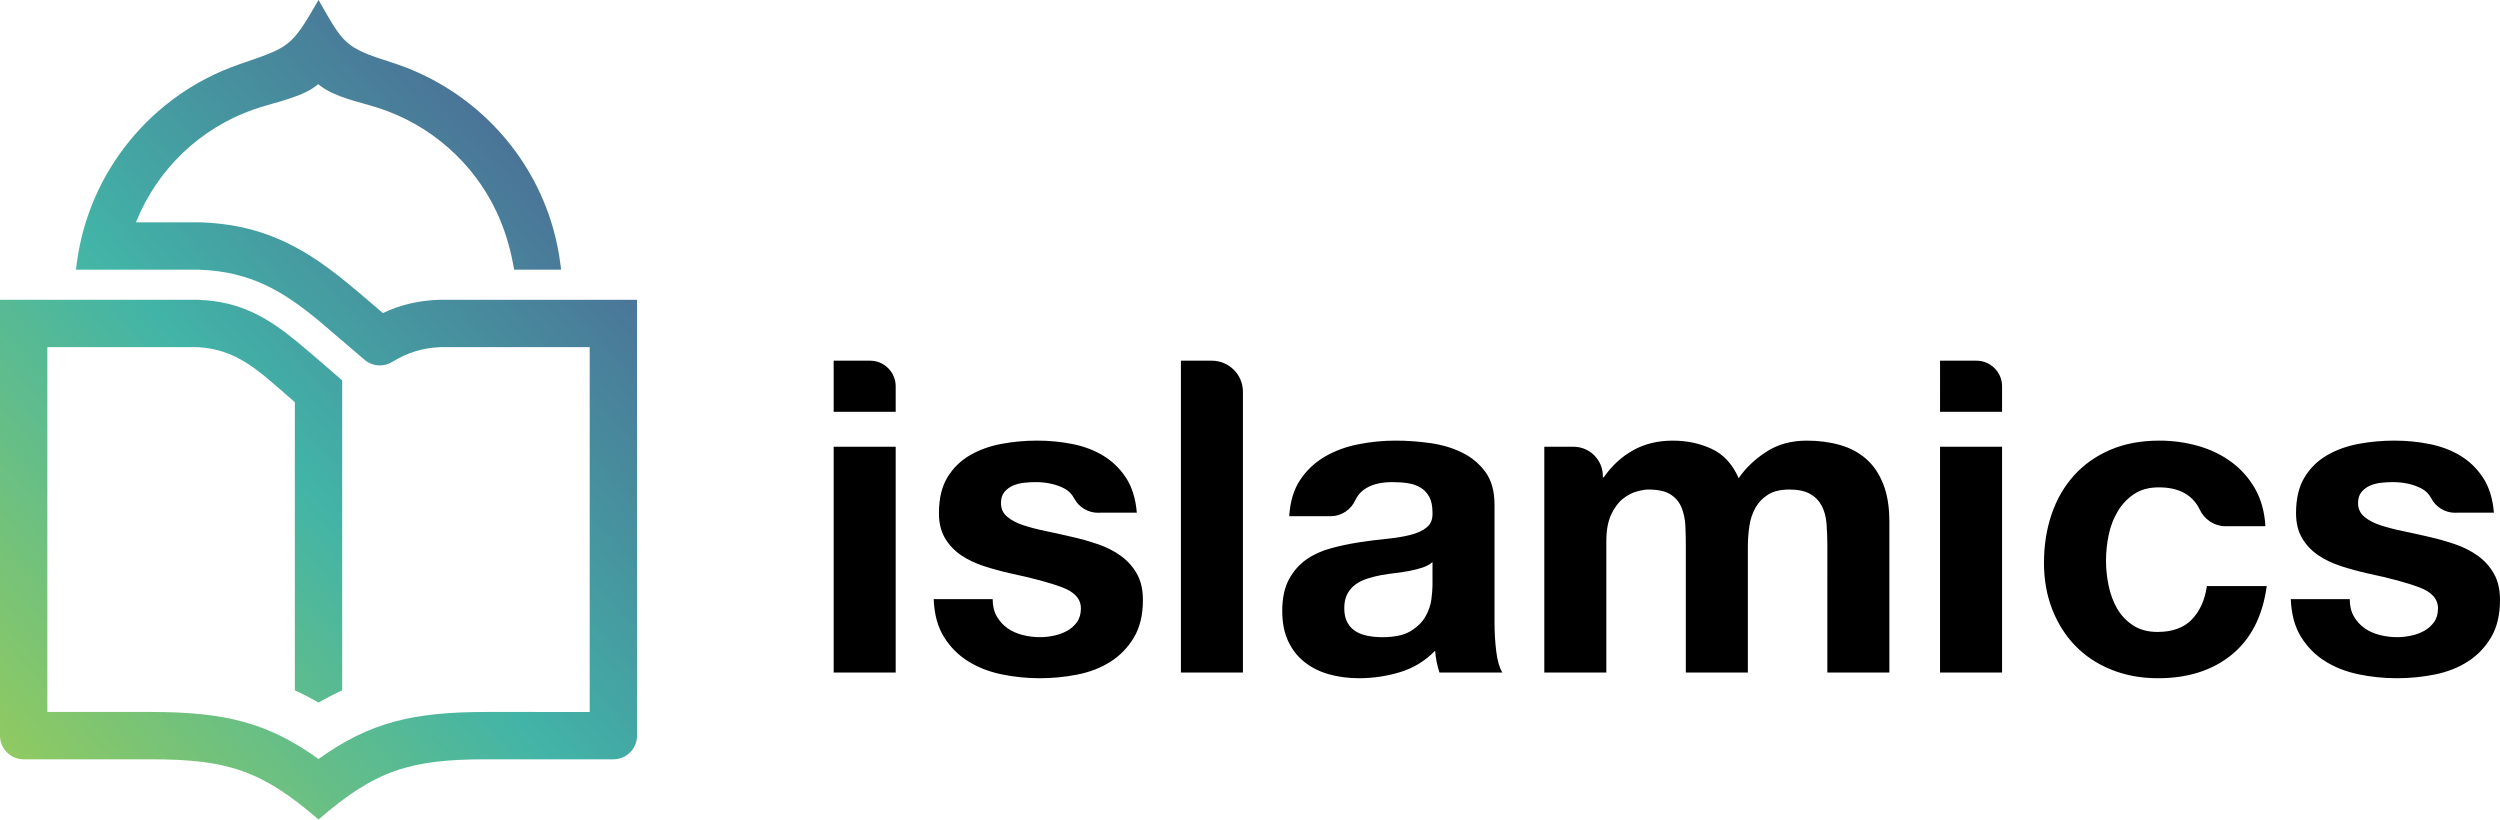 <?xml version="1.0" encoding="utf-8"?>
<!-- Generator: Adobe Illustrator 15.0.0, SVG Export Plug-In . SVG Version: 6.00 Build 0)  -->
<!DOCTYPE svg PUBLIC "-//W3C//DTD SVG 1.1//EN" "http://www.w3.org/Graphics/SVG/1.1/DTD/svg11.dtd">
<svg version="1.1" id="Layer_1" xmlns="http://www.w3.org/2000/svg" xmlns:xlink="http://www.w3.org/1999/xlink" x="0px" y="0px"
	 width="352.555px" height="115.572px" viewBox="0 0 352.555 115.572" enable-background="new 0 0 352.555 115.572"
	 xml:space="preserve">
<g>
	<g>
		<g>
			<linearGradient id="SVGID_1_" gradientUnits="userSpaceOnUse" x1="-13.079" y1="122.724" x2="100.856" y2="20.136">
				<stop  offset="0" style="stop-color:#ADD247"/>
				<stop  offset="0.51" style="stop-color:#42B4A7"/>
				<stop  offset="1" style="stop-color:#4E5A91"/>
			</linearGradient>
			<path fill-rule="evenodd" clip-rule="evenodd" fill="url(#SVGID_1_)" d="M54,44.153c2.278-1.088,4.813-1.77,7.92-1.875h6.609
				h21.309v42.315v19.147c0,1.844-1.495,3.339-3.339,3.339l0,0h-17.97c-10.825,0-15.677,1.621-23.61,8.492
				c-7.935-6.871-12.786-8.492-23.611-8.492H3.339c-1.844,0-3.339-1.495-3.339-3.339l0,0V84.594V42.278h21.308h6.609
				c6.177,0.21,10.088,2.696,14.225,6.12c2.064,1.709,4.085,3.498,6.115,5.247v3.066v27.882v12.053v0.706
				c-1.111,0.508-2.222,1.082-3.338,1.728c-1.117-0.646-2.228-1.219-3.34-1.727v-0.707V84.594V56.712l-1.032-0.894
				c-4-3.464-7.229-6.637-12.753-6.862H6.677v35.638v15.809h14.631c10.232,0,16.424,1.452,23.611,6.634
				c7.187-5.182,13.378-6.634,23.61-6.634H83.16V84.594V48.956H62.043c-2.605,0.106-4.701,0.868-6.608,2.007
				c-0.532,0.36-1.175,0.57-1.865,0.57c-0.854,0-1.634-0.321-2.224-0.85h-0.001c-2.144-1.826-4.286-3.661-6.427-5.489
				c-4.985-4.105-9.56-6.915-16.856-7.162l-0.072-0.003H17.334h-6.629l0.138-1.031c1.716-12.836,10.585-23.65,22.798-27.891
				C40.875,6.596,40.996,6.796,44.919,0c3.608,6.251,3.58,6.664,10.369,8.829c10.262,3.271,18.507,11.193,22.081,21.383
				c0.771,2.2,1.316,4.476,1.625,6.786l0.139,1.031h-6.625l-0.139-0.744c-0.473-2.538-1.235-5.041-2.33-7.382
				c-3.278-7.013-9.406-12.361-16.779-14.713c-2.587-0.824-5.827-1.418-8.031-3.042c-0.121-0.089-0.24-0.183-0.356-0.278
				c-0.228,0.188-0.463,0.366-0.709,0.529c-1.291,0.862-3.021,1.421-4.503,1.867c-1.271,0.383-2.577,0.714-3.829,1.148
				c-7.564,2.627-13.643,8.438-16.627,15.857l-0.032,0.079h8.93l0.186,0.007c6.145,0.208,10.899,1.854,15.473,4.724
				C47.375,38.351,50.749,41.396,54,44.153z"/>
			<path d="M126.312,63v31.845h-8.746V63H126.312L126.312,63z M346.478,72.301c-0.085,0.006-0.17,0.01-0.256,0.01l0,0
				c-1.445,0-2.711-0.818-3.354-2.015l-0.015-0.029l-0.021-0.038c-0.319-0.593-0.773-1.04-1.364-1.347
				c-1.15-0.595-2.505-0.893-4.065-0.893c-0.492,0-1.026,0.03-1.602,0.092c-0.575,0.063-1.099,0.195-1.57,0.4
				c-0.473,0.206-0.873,0.503-1.201,0.894c-0.329,0.39-0.493,0.914-0.493,1.57c0,0.78,0.287,1.417,0.862,1.91
				c0.575,0.492,1.324,0.893,2.248,1.201c0.924,0.308,1.981,0.585,3.173,0.831c1.19,0.246,2.402,0.514,3.634,0.801
				c1.273,0.288,2.516,0.637,3.727,1.047c1.212,0.411,2.289,0.955,3.234,1.633c0.944,0.678,1.704,1.52,2.278,2.525
				c0.575,1.006,0.862,2.248,0.862,3.727c0,2.094-0.42,3.85-1.263,5.267c-0.842,1.417-1.939,2.557-3.295,3.419
				s-2.905,1.468-4.65,1.816c-1.745,0.35-3.521,0.523-5.328,0.523c-1.848,0-3.655-0.185-5.421-0.554
				c-1.766-0.37-3.336-0.986-4.712-1.849s-2.505-2.002-3.388-3.418c-0.883-1.417-1.365-3.192-1.447-5.328h8.315
				c0,0.944,0.194,1.755,0.585,2.433c0.39,0.678,0.894,1.232,1.509,1.663c0.616,0.432,1.324,0.75,2.125,0.955
				c0.802,0.205,1.633,0.308,2.495,0.308c0.615,0,1.263-0.071,1.94-0.216c0.678-0.144,1.293-0.369,1.848-0.677
				c0.555-0.309,1.017-0.719,1.386-1.232c0.37-0.513,0.555-1.16,0.555-1.94c0-1.313-0.873-2.299-2.618-2.956
				s-4.178-1.314-7.299-1.971c-1.273-0.288-2.516-0.627-3.727-1.017c-1.212-0.391-2.29-0.903-3.233-1.54
				c-0.945-0.637-1.705-1.438-2.279-2.402c-0.575-0.965-0.862-2.146-0.862-3.542c0-2.053,0.4-3.736,1.201-5.051
				c0.8-1.313,1.857-2.351,3.172-3.11c1.313-0.76,2.792-1.294,4.435-1.602c1.643-0.309,3.326-0.462,5.051-0.462
				c1.726,0,3.398,0.164,5.021,0.492c1.622,0.329,3.069,0.883,4.343,1.663c1.272,0.78,2.33,1.817,3.172,3.111
				c0.842,1.293,1.345,2.926,1.509,4.896H346.478L346.478,72.301z M313.991,74.21l-0.104,0.002l0,0c-1.651,0-3.08-1-3.712-2.424
				c-1.027-2.04-2.936-3.06-5.728-3.06c-1.396,0-2.566,0.318-3.511,0.954c-0.944,0.637-1.715,1.458-2.31,2.464
				c-0.596,1.006-1.017,2.115-1.263,3.327c-0.247,1.211-0.37,2.412-0.37,3.603c0,1.15,0.123,2.32,0.37,3.512
				c0.246,1.19,0.646,2.269,1.2,3.233c0.555,0.965,1.305,1.755,2.248,2.371c0.945,0.616,2.095,0.925,3.45,0.925
				c2.094,0,3.706-0.586,4.835-1.756c1.13-1.171,1.838-2.741,2.125-4.712h8.438c-0.574,4.229-2.217,7.453-4.927,9.67
				c-2.711,2.218-6.181,3.326-10.41,3.326c-2.382,0-4.568-0.4-6.56-1.201c-1.992-0.801-3.686-1.92-5.082-3.356
				c-1.396-1.438-2.484-3.151-3.265-5.144c-0.78-1.991-1.171-4.178-1.171-6.561c0-2.464,0.359-4.753,1.078-6.867
				c0.719-2.115,1.776-3.942,3.172-5.482c1.396-1.54,3.101-2.741,5.113-3.604c2.012-0.862,4.312-1.293,6.898-1.293
				c1.889,0,3.706,0.246,5.451,0.739c1.745,0.492,3.306,1.242,4.682,2.248s2.494,2.258,3.356,3.757s1.355,3.275,1.479,5.328H313.991
				L313.991,74.21z M221.982,63.001c2.236,0.039,4.054,1.881,4.054,4.126l0,0c0,0.062-0.002,0.123-0.005,0.185h0.005h0.123
				c1.15-1.643,2.536-2.915,4.158-3.819c1.622-0.903,3.479-1.354,5.574-1.354c2.013,0,3.85,0.39,5.513,1.17s2.926,2.156,3.788,4.127
				c0.944-1.396,2.228-2.628,3.85-3.695c1.622-1.068,3.542-1.602,5.76-1.602c1.684,0,3.244,0.205,4.682,0.615
				c1.437,0.411,2.669,1.068,3.695,1.972s1.827,2.084,2.402,3.542c0.575,1.457,0.862,3.213,0.862,5.266v21.313h-8.747V76.797
				c0-1.067-0.041-2.073-0.123-3.018s-0.308-1.766-0.678-2.464c-0.369-0.698-0.913-1.253-1.632-1.663
				c-0.719-0.411-1.694-0.616-2.926-0.616c-1.232,0-2.228,0.236-2.987,0.708c-0.76,0.473-1.355,1.089-1.786,1.849
				c-0.432,0.759-0.719,1.622-0.862,2.587c-0.145,0.965-0.216,1.94-0.216,2.926v17.739h-8.747V76.982
				c0-0.945-0.021-1.879-0.062-2.803s-0.215-1.776-0.523-2.557c-0.308-0.78-0.821-1.406-1.54-1.879
				c-0.719-0.472-1.776-0.708-3.172-0.708c-0.411,0-0.955,0.093-1.633,0.277c-0.677,0.185-1.334,0.533-1.971,1.047
				s-1.181,1.253-1.633,2.218c-0.451,0.965-0.677,2.228-0.677,3.788v18.479h-8.747V67.127l0,0V63h4.127l0,0L221.982,63.001
				L221.982,63.001L221.982,63.001L221.982,63.001z M191.148,70.487c-0.586,1.354-1.935,2.306-3.495,2.306h-5.843
				c0.123-2.053,0.637-3.757,1.539-5.112c0.903-1.354,2.054-2.443,3.45-3.265c1.396-0.821,2.966-1.406,4.712-1.755
				c1.745-0.35,3.5-0.523,5.267-0.523c1.602,0,3.223,0.112,4.866,0.339c1.642,0.226,3.141,0.667,4.496,1.324
				c1.355,0.656,2.464,1.57,3.326,2.741c0.862,1.17,1.294,2.72,1.294,4.65v16.569c0,1.437,0.082,2.813,0.246,4.127
				c0.164,1.313,0.452,2.3,0.862,2.956h-8.87c-0.164-0.492-0.298-0.995-0.4-1.509s-0.175-1.037-0.215-1.571
				c-1.397,1.438-3.039,2.444-4.928,3.019c-1.89,0.575-3.819,0.862-5.791,0.862c-1.519,0-2.936-0.185-4.25-0.554
				c-1.313-0.37-2.464-0.945-3.449-1.725c-0.985-0.78-1.755-1.767-2.31-2.957s-0.832-2.607-0.832-4.25
				c0-1.807,0.318-3.296,0.955-4.466s1.458-2.104,2.464-2.803s2.155-1.222,3.449-1.57c1.294-0.35,2.598-0.627,3.911-0.832
				c1.314-0.205,2.607-0.369,3.881-0.493c1.272-0.123,2.402-0.308,3.388-0.554c0.985-0.247,1.766-0.605,2.341-1.078
				c0.575-0.472,0.842-1.16,0.801-2.063c0-0.944-0.154-1.693-0.462-2.248c-0.309-0.555-0.719-0.985-1.231-1.294
				c-0.514-0.308-1.109-0.513-1.787-0.615c-0.678-0.104-1.406-0.154-2.187-0.154c-1.725,0-3.08,0.369-4.065,1.108
				c-0.47,0.353-0.846,0.815-1.129,1.392L191.148,70.487L191.148,70.487z M187.653,72.793L187.653,72.793L187.653,72.793
				L187.653,72.793z M155.098,72.301c-0.084,0.006-0.169,0.01-0.256,0.01h0.001c-1.446,0-2.711-0.818-3.354-2.015l-0.016-0.029
				l-0.02-0.038c-0.32-0.593-0.774-1.04-1.365-1.347c-1.149-0.595-2.505-0.893-4.064-0.893c-0.493,0-1.027,0.03-1.603,0.092
				c-0.574,0.063-1.098,0.195-1.57,0.4c-0.472,0.206-0.873,0.503-1.201,0.894c-0.328,0.39-0.492,0.914-0.492,1.57
				c0,0.78,0.287,1.417,0.862,1.91c0.574,0.492,1.324,0.893,2.248,1.201c0.924,0.308,1.981,0.585,3.172,0.831
				c1.191,0.246,2.402,0.514,3.635,0.801c1.272,0.288,2.515,0.637,3.726,1.047c1.212,0.411,2.29,0.955,3.234,1.633
				s1.704,1.52,2.279,2.525c0.574,1.006,0.862,2.248,0.862,3.727c0,2.094-0.421,3.85-1.263,5.267s-1.94,2.557-3.296,3.419
				c-1.354,0.862-2.905,1.468-4.65,1.816c-1.745,0.35-3.521,0.523-5.328,0.523c-1.848,0-3.654-0.185-5.421-0.554
				c-1.766-0.37-3.336-0.986-4.712-1.849c-1.375-0.862-2.505-2.002-3.388-3.418c-0.883-1.417-1.365-3.192-1.447-5.328h8.315
				c0,0.944,0.195,1.755,0.585,2.433c0.391,0.678,0.894,1.232,1.51,1.663c0.615,0.432,1.324,0.75,2.125,0.955
				s1.632,0.308,2.494,0.308c0.616,0,1.263-0.071,1.94-0.216c0.678-0.144,1.294-0.369,1.848-0.677
				c0.555-0.309,1.017-0.719,1.387-1.232c0.369-0.513,0.554-1.16,0.554-1.94c0-1.313-0.873-2.299-2.618-2.956
				s-4.178-1.314-7.299-1.971c-1.272-0.288-2.515-0.627-3.727-1.017c-1.211-0.391-2.289-0.903-3.233-1.54s-1.704-1.438-2.279-2.402
				s-0.862-2.146-0.862-3.542c0-2.053,0.4-3.736,1.201-5.051c0.801-1.313,1.858-2.351,3.172-3.11
				c1.314-0.76,2.793-1.294,4.435-1.602c1.644-0.309,3.327-0.462,5.052-0.462s3.397,0.164,5.02,0.492
				c1.622,0.329,3.069,0.883,4.343,1.663s2.33,1.817,3.172,3.111c0.842,1.293,1.345,2.926,1.51,4.896H155.098L155.098,72.301z
				 M170.908,50.865c2.405,0,4.373,1.968,4.373,4.373l0,0v39.606h-8.747V55.238l0,0v-4.373H170.908L170.908,50.865L170.908,50.865z
				 M117.565,50.865h5.144c1.981,0,3.603,1.621,3.603,3.604v3.604h-8.746V50.865L117.565,50.865z M273.589,50.865h5.143
				c1.982,0,3.604,1.621,3.604,3.604v3.604h-8.746V50.865L273.589,50.865z M202.014,79.261c-0.369,0.329-0.832,0.586-1.386,0.771
				c-0.555,0.185-1.15,0.339-1.787,0.462c-0.636,0.123-1.303,0.226-2.001,0.309c-0.698,0.081-1.396,0.184-2.095,0.308
				c-0.657,0.123-1.304,0.287-1.94,0.492c-0.636,0.206-1.19,0.482-1.663,0.832c-0.472,0.349-0.852,0.79-1.139,1.324
				c-0.288,0.534-0.432,1.211-0.432,2.032c0,0.78,0.144,1.438,0.432,1.972c0.287,0.533,0.677,0.954,1.17,1.263
				c0.492,0.308,1.067,0.523,1.725,0.646s1.335,0.185,2.032,0.185c1.725,0,3.06-0.287,4.004-0.862
				c0.944-0.574,1.643-1.263,2.095-2.063c0.451-0.801,0.729-1.611,0.831-2.433s0.154-1.479,0.154-1.971V79.261L202.014,79.261z
				 M282.335,63v31.845h-8.746V63H282.335z"/>
		</g>
	</g>
</g>
</svg>
